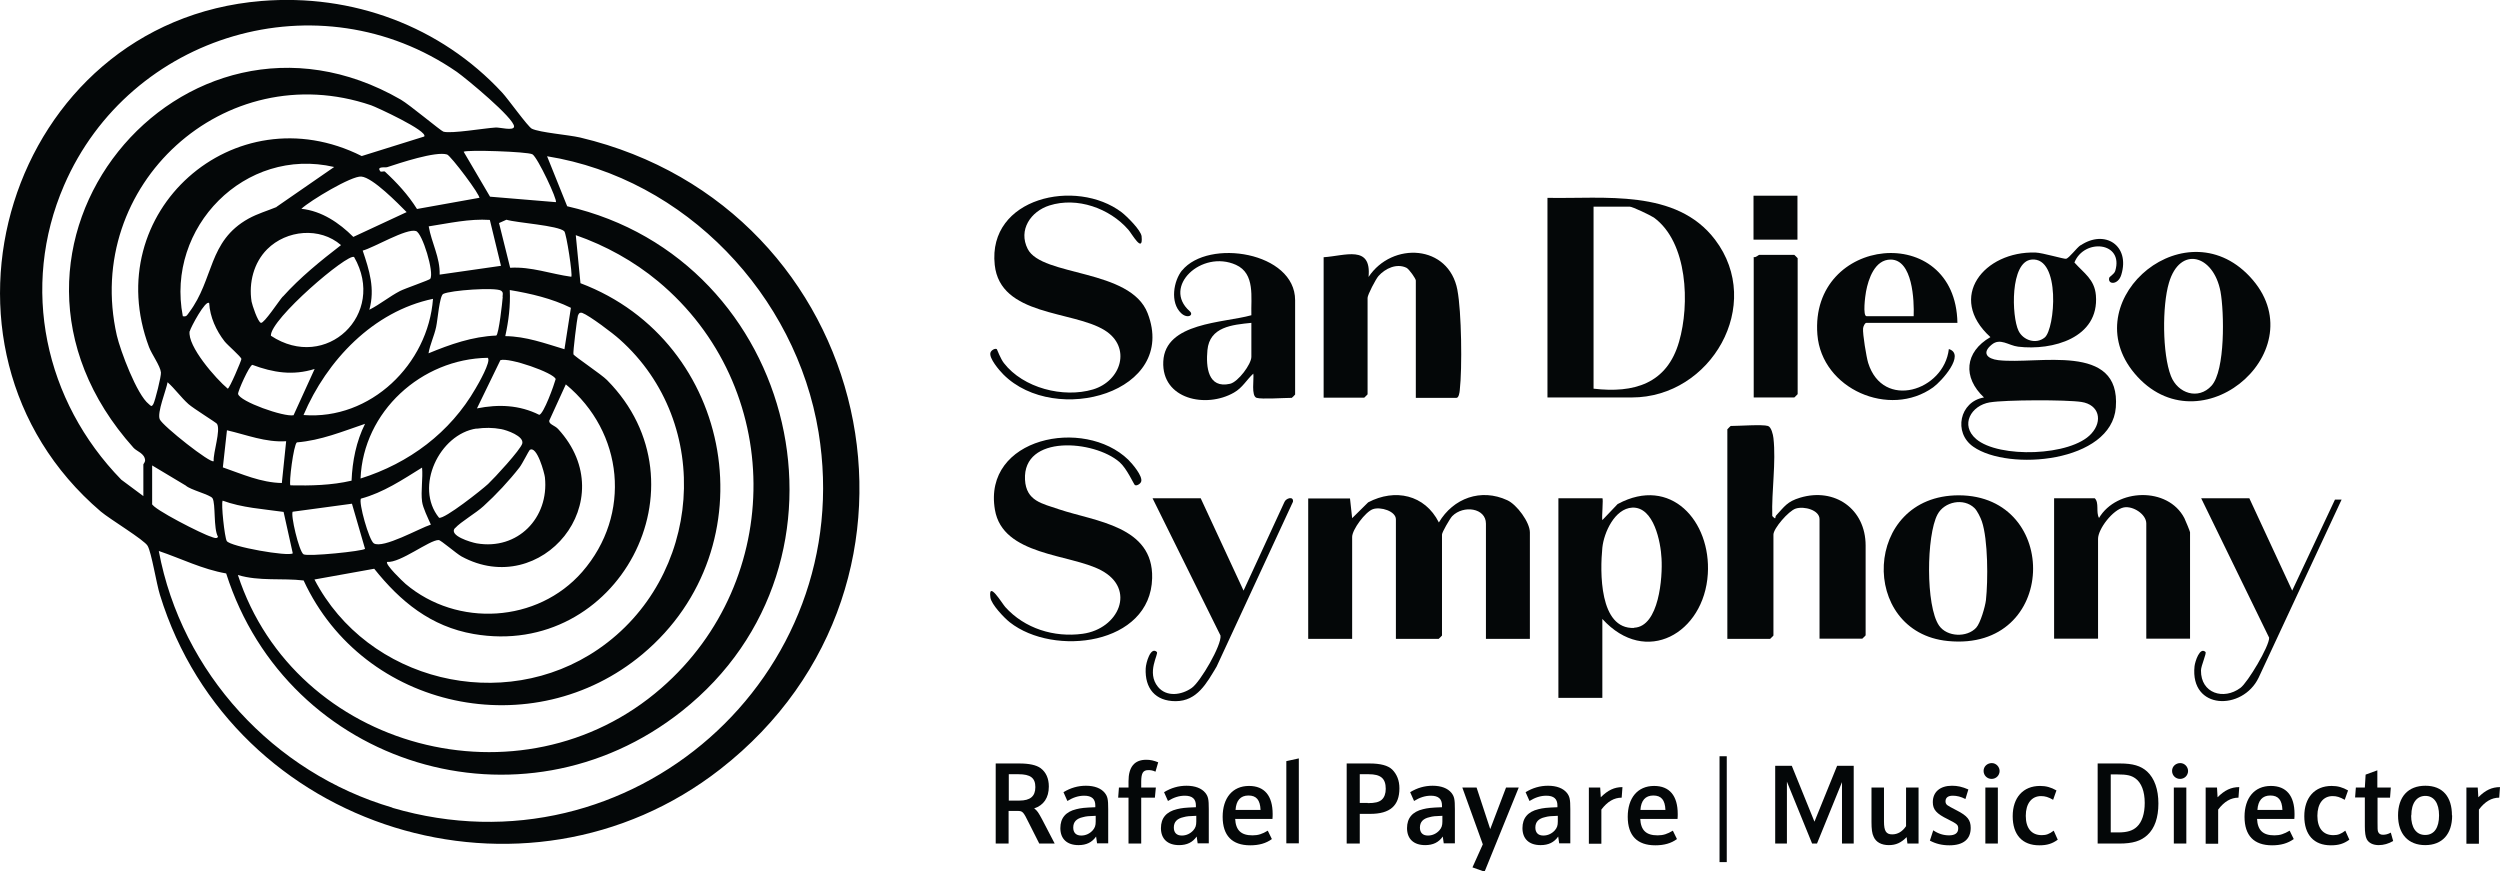 <?xml version="1.0" encoding="UTF-8"?>
<svg id="Layer_1" data-name="Layer 1" xmlns="http://www.w3.org/2000/svg" viewBox="0 0 128 44.62">
  <defs>
    <style>
      .cls-1 {
        fill: #040708;
      }
    </style>
  </defs>
  <path class="cls-1" d="M29.7,7.04c-.61-.14-2.05-.25-2.47-.45-.21-.11-1.22-1.53-1.52-1.85C22.55,1.33,18.03-.33,13.39.05.43,1.11-4.71,17.76,5.16,26.19c.46.39,2.24,1.46,2.4,1.76.2.35.45,1.94.63,2.51,3.71,12.06,18.72,16.7,28.69,8.92,12.28-9.58,7.91-28.76-7.18-32.34h0ZM27.26,7.9c.27.16,1.3,2.36,1.2,2.45l-3.37-.28-1.35-2.3c.14-.11,3.26-.01,3.52.13ZM10.94,23.61c-.13.16-2.61-1.8-2.76-2.14-.15-.34.33-1.49.4-1.9.39.35.68.77,1.07,1.12.26.23,1.41.94,1.46,1.01.2.33-.2,1.47-.17,1.91h0ZM26.1,14.85c1.08.18,2.15.43,3.13.91l-.33,2.12c-1-.3-1.97-.66-3.03-.67.17-.77.27-1.56.23-2.36h0ZM28.45,19.41c-.08.3-.61,1.78-.84,1.83-1.02-.51-2.09-.55-3.19-.33l1.2-2.47c.45-.15,2.75.65,2.83.97h0ZM12.19,20.17c-.02-.13.57-1.45.73-1.49,1.07.4,2.08.56,3.19.21l-1.08,2.37c-.49.1-2.76-.7-2.84-1.09ZM14.65,22.6l-.22,2.13c-1.07-.02-2.04-.46-3.02-.8l.21-1.9c1,.23,1.98.63,3.03.56h0ZM15.54,21.25c1.19-2.8,3.57-5.31,6.63-5.95-.25,3.35-3.2,6.22-6.63,5.95ZM24.98,18.33c.17.17-.49,1.33-.63,1.56-1.3,2.26-3.41,3.83-5.89,4.61.14-3.43,3.12-6.13,6.51-6.18ZM22.04,14.27c-.05.07-1.31.5-1.56.63-.54.28-1.02.68-1.57.96.3-1.08,0-2.02-.34-3.03.55-.14,2.25-1.16,2.73-1,.33.11.94,2.13.73,2.44h0ZM13.87,17.19c-.05-.84,3.95-4.25,4.26-4.03,1.68,2.92-1.43,5.9-4.26,4.03ZM14.48,15.18c-.19.21-.96,1.39-1.12,1.35-.16-.04-.45-.92-.48-1.09-.15-.96.11-1.99.8-2.68.99-.99,2.7-1.15,3.78-.21-1.05.81-2.09,1.65-2.98,2.64h0ZM15.2,22.65c1.23-.1,2.34-.56,3.49-.95-.45.9-.65,1.91-.69,2.91-1.03.24-2.08.26-3.13.24-.09-.09.16-2.08.33-2.2h0ZM14.99,26.2l3.03-.41.67,2.31c-.1.12-2.94.41-3.15.28-.23-.14-.68-2.05-.55-2.19ZM18.48,25.53c1.15-.31,2.13-.97,3.13-1.59.05.55-.07,1.21,0,1.74.04.32.31.86.45,1.18-.57.18-2.45,1.25-2.92.96-.25-.16-.79-2.1-.66-2.29ZM24.39,21.95c.42-.06.85-.06,1.27.02.28.05,1.18.36,1.08.74-.09.32-1.43,1.77-1.75,2.07-.31.29-2.23,1.81-2.51,1.73-1.28-1.57.02-4.29,1.92-4.57h0ZM23.3,27.04c.3-.33,1.07-.77,1.46-1.13.63-.57,1.32-1.31,1.84-1.98.14-.18.48-.86.52-.89.37-.26.76,1.2.78,1.4.22,2.08-1.4,3.74-3.49,3.38-.29-.05-1.47-.4-1.11-.79h0ZM25.74,15.2c-.02.28-.2,1.9-.33,1.98-1.22.05-2.36.45-3.47.91.08-.47.29-.88.39-1.35.08-.36.17-1.58.36-1.69.37-.19,2.67-.35,2.96-.17.13.09.09.18.08.31h0ZM22.51,14.06c.03-.87-.42-1.64-.56-2.47,1.04-.16,2.08-.4,3.13-.33l.57,2.35-3.14.45h0ZM24.53,10.13l-3.18.57c-.45-.72-1.03-1.35-1.65-1.92-.03-.02-.2.03-.22,0-.23-.28.24-.19.34-.22.64-.21,2.49-.83,3.07-.65.19.06,1.75,2.13,1.65,2.23h0ZM20.82,10.86l-2.73,1.27c-.72-.72-1.62-1.33-2.66-1.44.45-.42,2.58-1.7,3.07-1.65.59.05,1.88,1.38,2.32,1.82ZM14.16,10.6c-.49.2-.95.33-1.43.59-2.09,1.16-1.76,3.1-3.05,4.81-.1.13-.12.23-.32.19-.88-4.55,3.19-8.7,7.75-7.64l-2.95,2.04h0ZM9.72,16.95c.03-.16.81-1.63.99-1.43.04.71.36,1.41.79,1.96.15.19.85.79.86.9,0,.08-.61,1.52-.7,1.52-.6-.5-2.08-2.18-1.95-2.95ZM11.39,25.63c1,.37,2.08.43,3.13.58l.47,2.12c-.21.18-3.2-.34-3.38-.63-.11-.18-.3-1.94-.21-2.06h0ZM15.55,29.73c3.07,6.62,11.75,8.45,17.35,3.76,6.54-5.48,4.71-16.01-3.18-18.99l-.24-2.46c1.52.53,2.97,1.33,4.21,2.36,6.47,5.38,6.51,15.31.17,20.83-7.15,6.24-18.75,3.17-21.68-5.79,1.1.33,2.25.15,3.37.28h0ZM29.6,16.15c.02-.09.08-.17.21-.13.36.13,1.58,1.05,1.91,1.35,4.87,4.33,4.22,12.23-1.09,15.87-4.87,3.34-11.82,1.64-14.53-3.57l3.06-.55c1.34,1.68,2.9,2.96,5.09,3.34,7.38,1.28,12.14-7.64,6.83-13-.27-.28-1.68-1.22-1.72-1.32-.03-.1.18-1.81.23-1.99h0ZM29.81,29.28c-2.29,2.62-6.4,2.85-9.04.62-.15-.13-1.06-1-.95-1.13.68.06,2.17-1.13,2.64-1.12.11,0,.9.69,1.17.84,4.08,2.22,8.32-2.84,4.95-6.52-.17-.19-.48-.24-.46-.43l.85-1.86c2.96,2.44,3.39,6.67.84,9.6ZM29.25,14.17c-1.04-.14-2.06-.53-3.13-.46l-.57-2.29.38-.17c.52.16,2.65.29,2.96.59.11.11.44,2.25.36,2.33ZM7.34,23.77v1.63l-1.13-.84c-3.92-4.02-5.19-9.85-2.93-15.07C6.64,1.72,16.36-1.17,23.39,3.68c.47.33,2.95,2.38,2.93,2.8-.01.24-.75.03-.95.05-.55.03-2.28.33-2.67.21-.13-.04-1.73-1.38-2.18-1.64C9.37-1.33-2.35,12.68,6.84,22.93c.16.18.57.28.59.64,0,.1-.09.18-.09.21h0ZM7.62,20.69c-.61-.47-1.46-2.74-1.64-3.52-1.74-7.69,5.53-14.33,13.02-11.78.24.08,2.94,1.32,2.72,1.6l-3.2,1c-6.52-3.28-13.48,2.88-10.89,9.78.14.37.58.97.61,1.3.02.19-.3,1.46-.39,1.62-.1.17-.13.08-.23,0h0ZM7.79,25.8v-1.97l1.72,1.03c.23.22,1.26.47,1.37.65.17.28.04,1.55.28,1.97-.04.13-.25.04-.35,0-.41-.11-3.03-1.44-3.03-1.69h0ZM20.09,41.35c-6.07-1.78-10.8-6.91-11.96-13.14,1.15.39,2.24.94,3.45,1.15,3.15,9.88,15.14,13.54,23.33,7.05,9.66-7.65,5.95-23.14-5.87-25.85l-1.03-2.56c7.08,1.14,12.75,7.11,13.9,14.13,2.04,12.5-9.64,22.81-21.82,19.23h0Z"/>
  <path class="cls-1" d="M51.04,17.88s.2.51.36.71c.99,1.28,3.04,1.8,4.56,1.35,1.46-.44,1.98-2.17.6-3.03-1.64-1.02-5.35-.71-5.63-3.35-.37-3.46,4.18-4.45,6.5-2.69.26.2.99.92,1.02,1.23.09.94-.52-.17-.68-.34-.96-1.1-2.62-1.69-4.04-1.24-.95.3-1.61,1.25-1.11,2.23.73,1.42,5.26,1,6.14,3.29,1.56,4.04-4.72,5.81-7.39,3.13-.21-.21-.74-.83-.66-1.11.03-.12.24-.25.33-.18Z"/>
  <path class="cls-1" d="M89.79,20.35v-7.19c.11.04.24-.11.28-.11h1.8s.17.16.17.17v6.96s-.16.17-.17.17h-2.08Z"/>
  <path class="cls-1" d="M92.03,10.02h-2.25v2.25h2.25v-2.25Z"/>
  <path class="cls-1" d="M87.81,12.27c-1.99-2.62-5.69-2.08-8.58-2.14v10.22h4.32c4.06,0,6.79-4.75,4.26-8.08ZM85.97,17.49c-.62,2.17-2.32,2.65-4.38,2.41v-9.32h1.85c.14,0,1.06.44,1.24.56,1.74,1.27,1.84,4.45,1.29,6.35Z"/>
  <path class="cls-1" d="M106.53,12.55c-.21.14-.59.67-.75.7-.1.02-1.21-.31-1.56-.32-2.63-.08-4.56,2.29-2.31,4.33-1.32.76-1.43,2.06-.33,3.09-1.25.21-1.58,1.8-.55,2.52,1.8,1.27,7.08.81,7.3-2.01.26-3.36-3.99-2.18-6.02-2.42-.57-.07-.85-.37-.34-.79.44-.37.86.04,1.36.1,1.75.21,4.16-.44,3.98-2.63-.07-.82-.61-1.13-1.1-1.68.5-1.25,2.54-1.06,2.09.43-.05.17-.3.29-.31.36-.08.35.46.37.62-.16.46-1.5-.84-2.34-2.08-1.51h0ZM101.89,20.6c.78-.13,3.9-.14,4.68-.02.91.14,1.1.97.51,1.62-1.04,1.16-4.74,1.27-5.9.28-.84-.72-.26-1.72.7-1.88h0ZM104.69,17.28c-.44.36-1.1.15-1.34-.34-.36-.74-.44-3.55.67-3.65,1.5-.14,1.2,3.55.67,3.99Z"/>
  <path class="cls-1" d="M115.02,13.99c-3.44-3.32-8.94,1.66-5.58,5.3,3.43,3.71,9.38-1.62,5.58-5.3ZM113.23,19.75c-.67.74-1.73.4-2.08-.5-.44-1.13-.45-3.6-.1-4.77.56-1.91,2.28-1.45,2.64.45.19,1.04.25,4.04-.46,4.82h0Z"/>
  <path class="cls-1" d="M60.53,13.83c-.45.55-.63,1.66-.06,2.2.32.31.68.11.44-.1-1.42-1.25.61-3.16,2.37-2.37,1,.45.76,1.68.79,2.58-1.42.4-4.42.36-4.51,2.37-.09,1.94,2.2,2.41,3.62,1.59.44-.25.64-.65.99-.97.04.27-.12,1.15.17,1.24.26.08,1.41,0,1.8,0,.01,0,.17-.16.17-.17v-4.83c0-2.47-4.44-3.17-5.79-1.52h0ZM64.07,18.27c0,.37-.67,1.28-1.09,1.38-1.14.26-1.24-.87-1.16-1.72.11-1.2,1.27-1.3,2.25-1.4v1.74Z"/>
  <path class="cls-1" d="M74.62,14.85c-.44-2.34-3.34-2.49-4.55-.67.16-1.66-1.2-1.08-2.3-1.01v7.19h2.08s.17-.16.17-.17v-4.94c0-.16.42-.96.56-1.12.35-.39.93-.66,1.43-.42.14.07.48.56.48.65v6.01h2.08c.12,0,.16-.27.17-.39.13-1.13.09-4.04-.12-5.12Z"/>
  <path class="cls-1" d="M99.78,17.88c-.25,2.13-3.37,3.13-4.13.7-.09-.29-.29-1.5-.26-1.77.01-.1.09-.28.17-.28h4.66c-.09-5.23-7.57-4.46-7.17.6.22,2.79,3.7,4.3,5.93,2.7.43-.31,1.67-1.69.8-1.96h0ZM95.54,14.93c.12-.65.45-1.64,1.26-1.64,1.13,0,1.21,2.1,1.18,2.9h-2.41c-.21,0-.07-1.05-.03-1.26h0Z"/>
  <path class="cls-1" d="M69.12,25.52l.11,1.01.82-.81c1.37-.72,2.9-.4,3.62,1.03.74-1.25,2.16-1.76,3.5-1.14.49.22,1.16,1.13,1.16,1.65v5.45h-2.25v-5.9c0-.8-1.15-.97-1.73-.38-.12.13-.52.82-.52.94v5.17s-.16.17-.17.17h-2.19v-6.12c0-.42-.79-.66-1.18-.52s-1.06,1.05-1.06,1.42v5.22h-2.25v-7.19h2.13Z"/>
  <path class="cls-1" d="M90.52,21.81c.17.05.26.44.28.62.14,1.24-.1,2.73-.06,3.99.23.24.12.05.2-.03.43-.46.56-.71,1.23-.91,1.77-.53,3.35.58,3.35,2.45v4.6s-.16.17-.17.17h-2.19v-6.12c0-.46-.78-.68-1.22-.54-.37.12-1.14,1.02-1.14,1.33v5.17s-.16.17-.17.17h-2.19v-10.73s.16-.17.17-.17c.42,0,1.63-.09,1.91,0Z"/>
  <path class="cls-1" d="M112.14,32.7h-2.25v-5.9c0-.47-.68-.91-1.15-.82-.56.11-1.32,1.1-1.32,1.61v5.11h-2.25v-7.19h2.08c.24.23.05.71.22,1.01.9-1.52,3.53-1.61,4.37.01.05.1.29.68.29.72v5.45Z"/>
  <path class="cls-1" d="M58.11,24.84c-.06-.04-.41-.85-.79-1.18-1.3-1.13-4.96-1.43-4.84.9.06,1.1.88,1.22,1.75,1.52,1.85.62,4.83.85,4.76,3.52-.08,3.42-5.03,4.04-7.29,2.26-.28-.22-.94-.91-.99-1.26-.13-.92.6.3.76.48.99,1.1,2.5,1.57,3.96,1.37,1.85-.25,2.76-2.29.95-3.25-1.6-.85-5.04-.74-5.44-3.1-.63-3.7,4.56-4.76,6.83-2.56.21.21.74.83.66,1.11-.03.12-.24.25-.33.18h0Z"/>
  <path class="cls-1" d="M115.17,25.52l2.19,4.72,2.19-4.66h.34s-4.25,9.12-4.25,9.12c-.82,1.7-3.52,1.66-3.28-.59.03-.25.27-1,.56-.73.07.07-.23.7-.23.95-.01,1.17,1.16,1.53,2.02.89.37-.27,1.49-2.15,1.47-2.57l-3.48-7.14h2.47Z"/>
  <path class="cls-1" d="M61.48,25.52l2.19,4.72,2.09-4.53c.07-.2.48-.33.44-.02l-3.91,8.44c-.5.83-.99,1.77-2.1,1.77-1.04,0-1.58-.66-1.53-1.68.01-.27.25-1.14.57-.84.11.1-.55,1.05.06,1.79.44.53,1.21.42,1.73.05.44-.31,1.54-2.2,1.47-2.68l-3.48-7.03h2.47Z"/>
  <path class="cls-1" d="M82.83,25.8l-.79.83c-.04-.13.06-1.12,0-1.12h-2.25v10.22h2.25v-4.04c2.23,2.45,5.21.73,5.4-2.3.17-2.71-1.9-5.04-4.6-3.59ZM83.67,32.15c-1.8.08-1.75-2.9-1.63-4.11.08-.77.63-2,1.53-2.05,1.11-.05,1.46,1.77,1.5,2.6.06.95-.12,3.5-1.41,3.55Z"/>
  <path class="cls-1" d="M100.29,25.36c-4.92,0-5.13,7.01-.56,7.46,5.64.56,5.8-7.45.56-7.46ZM101.68,30.73c-.04.33-.28,1.17-.5,1.41-.47.51-1.49.48-1.9-.11-.69-1-.65-4.62-.08-5.69.35-.66,1.34-.86,1.89-.33.14.13.32.5.38.68.32.94.32,3.03.21,4.04h0Z"/>
  <path class="cls-1" d="M51.66,43.19h-.68v-4.1h1.21c.51,0,.87.08,1.09.24.28.21.42.53.42.94,0,.57-.26.96-.75,1.12.16.12.21.2.41.57l.64,1.23h-.79l-.53-1.05c-.29-.59-.32-.62-.59-.62h-.45v1.67ZM52.19,40.99c.56,0,.82-.22.82-.69s-.25-.66-.87-.66h-.49v1.35h.53Z"/>
  <path class="cls-1" d="M56.08,41.24c0-.34-.19-.5-.57-.5-.29,0-.57.09-.86.27l-.2-.45c.36-.22.74-.33,1.15-.33.44,0,.77.13.96.36.15.19.18.33.18.84v1.75h-.57l-.05-.35c-.21.3-.5.44-.9.44-.59,0-.93-.32-.93-.87,0-.51.27-.84.82-.97.24-.06.41-.08.97-.1v-.09h0ZM56.09,41.77c-.33.01-.48.02-.65.07-.32.07-.49.24-.49.53,0,.26.14.41.41.41.23,0,.44-.1.59-.27.11-.13.15-.24.15-.45v-.29Z"/>
  <path class="cls-1" d="M58.42,43.19h-.64v-2.35h-.53l.04-.52h.49v-.32c0-.73.3-1.1.91-1.1.22,0,.38.04.61.13l-.14.48c-.15-.07-.24-.08-.37-.08-.27,0-.36.16-.36.6v.29h.75l-.05.52h-.7v2.35h0Z"/>
  <path class="cls-1" d="M61.23,41.24c0-.34-.19-.5-.57-.5-.29,0-.57.09-.86.27l-.2-.45c.36-.22.74-.33,1.15-.33.44,0,.77.13.96.36.15.19.18.33.18.84v1.75h-.57l-.05-.35c-.21.3-.5.44-.9.44-.59,0-.93-.32-.93-.87,0-.51.27-.84.82-.97.24-.06.41-.08.97-.1v-.09h0ZM61.24,41.77c-.33.01-.48.02-.65.07-.32.07-.49.24-.49.53,0,.26.14.41.41.41.23,0,.44-.1.59-.27.11-.13.15-.24.15-.45v-.29Z"/>
  <path class="cls-1" d="M63.24,41.92c.03.59.3.85.89.85.29,0,.5-.07.78-.24l.21.43c-.3.22-.66.32-1.11.32-.93,0-1.41-.5-1.41-1.46s.5-1.58,1.35-1.58c.79,0,1.21.5,1.21,1.44,0,.08,0,.14-.01.25h-1.9,0ZM64.54,41.47c-.02-.51-.21-.74-.62-.74s-.63.26-.66.74h1.28Z"/>
  <path class="cls-1" d="M65.86,38.97l.64-.14v4.35h-.64v-4.22Z"/>
  <path class="cls-1" d="M68.95,39.09h1.17c.56,0,.94.1,1.16.31.24.24.37.56.37.96,0,.89-.48,1.31-1.49,1.31h-.54v1.52h-.67v-4.1ZM70.03,41.12c.37,0,.57-.05.71-.17.14-.12.21-.32.21-.56,0-.54-.26-.75-.88-.75h-.45v1.47h.41Z"/>
  <path class="cls-1" d="M73.83,41.24c0-.34-.19-.5-.57-.5-.29,0-.57.09-.86.27l-.2-.45c.36-.22.74-.33,1.15-.33.44,0,.77.13.96.36.15.19.18.33.18.84v1.75h-.57l-.05-.35c-.21.3-.5.44-.9.44-.59,0-.93-.32-.93-.87,0-.51.27-.84.82-.97.24-.06.41-.08.97-.1v-.09h0ZM73.84,41.77c-.33.01-.48.02-.65.07-.32.07-.49.24-.49.53,0,.26.14.41.41.41.23,0,.44-.1.59-.27.11-.13.15-.24.15-.45v-.29Z"/>
  <path class="cls-1" d="M74.88,40.32h.72l.7,2.13.81-2.13h.65l-1.75,4.31-.62-.22.53-1.18-1.05-2.91h0Z"/>
  <path class="cls-1" d="M79.74,41.24c0-.34-.19-.5-.57-.5-.29,0-.57.09-.86.27l-.2-.45c.36-.22.74-.33,1.15-.33.44,0,.77.13.96.36.15.19.18.33.18.84v1.75h-.57l-.05-.35c-.21.3-.5.44-.9.44-.59,0-.93-.32-.93-.87,0-.51.27-.84.82-.97.24-.06.41-.08.97-.1v-.09h0ZM79.75,41.77c-.33.01-.48.02-.65.07-.32.07-.49.24-.49.53,0,.26.14.41.41.41.23,0,.44-.1.59-.27.11-.13.15-.24.15-.45v-.29Z"/>
  <path class="cls-1" d="M81.34,40.32h.59l.03.5c.36-.36.69-.52,1.11-.52l-.04.54c-.39,0-.73.2-1.04.61v1.75h-.64v-2.87h0Z"/>
  <path class="cls-1" d="M83.98,41.92c.03.59.3.85.89.85.29,0,.5-.07.78-.24l.21.43c-.3.22-.66.32-1.11.32-.93,0-1.41-.5-1.41-1.46s.5-1.58,1.35-1.58c.79,0,1.21.5,1.21,1.44,0,.08,0,.14-.01.25h-1.9,0ZM85.27,41.47c-.02-.51-.21-.74-.62-.74s-.63.26-.66.74h1.28Z"/>
  <path class="cls-1" d="M94.32,40.02l-1.29,3.17h-.25l-1.29-3.17v3.17h-.6v-3.98h.85l1.16,2.86,1.16-2.86h.85v3.98h-.6v-3.17h0Z"/>
  <path class="cls-1" d="M97.63,42.85c-.29.3-.56.42-.92.42-.38,0-.66-.15-.78-.43-.08-.16-.11-.39-.11-.76v-1.76h.64v1.74c0,.49.11.66.42.66.28,0,.52-.14.71-.42v-1.98h.64v2.87h-.57l-.04-.33h0Z"/>
  <path class="cls-1" d="M98.98,42.51c.26.18.53.26.81.26.31,0,.47-.12.47-.35,0-.19-.05-.23-.52-.47-.6-.29-.78-.5-.78-.88,0-.52.37-.84.98-.84.28,0,.52.05.84.19l-.15.49c-.23-.12-.44-.17-.65-.17-.24,0-.37.1-.37.29,0,.08.03.15.1.2.06.04.21.13.47.26.55.28.72.49.72.9,0,.58-.38.89-1.09.89-.38,0-.7-.08-1-.24l.17-.52h0Z"/>
  <path class="cls-1" d="M102.38,39.47c0,.23-.18.41-.41.41s-.41-.18-.41-.41.19-.4.42-.4c.22,0,.4.19.4.41h0ZM101.65,40.32h.64v2.87h-.64v-2.87Z"/>
  <path class="cls-1" d="M105.36,42.99c-.29.21-.55.29-.95.29-.87,0-1.36-.54-1.36-1.49s.53-1.55,1.4-1.55c.31,0,.56.07.84.23l-.17.48c-.24-.14-.41-.19-.62-.19-.48,0-.78.38-.78,1.01s.29.99.82.99c.23,0,.39-.06.61-.23l.21.47h0Z"/>
  <path class="cls-1" d="M107.4,39.09h1.15c.65,0,1.06.12,1.38.41.38.35.58.92.58,1.64s-.19,1.27-.56,1.61c-.33.31-.76.44-1.43.44h-1.12v-4.1h0ZM108.47,42.62c.44,0,.73-.09.94-.29.26-.24.4-.67.4-1.22,0-.59-.17-1.03-.47-1.25-.22-.16-.44-.21-.95-.21h-.32v2.97h.39Z"/>
  <path class="cls-1" d="M112.03,39.47c0,.23-.18.41-.41.41s-.41-.18-.41-.41.19-.4.42-.4c.22,0,.4.19.4.41h0ZM111.3,40.32h.64v2.87h-.64v-2.87Z"/>
  <path class="cls-1" d="M112.92,40.32h.59l.03.5c.36-.36.69-.52,1.11-.52l-.04.54c-.39,0-.73.2-1.04.61v1.75h-.64v-2.87h0Z"/>
  <path class="cls-1" d="M115.56,41.92c.03.59.3.85.89.85.29,0,.49-.07.78-.24l.21.43c-.31.22-.66.32-1.11.32-.93,0-1.41-.5-1.41-1.46s.5-1.58,1.35-1.58c.79,0,1.21.5,1.21,1.44,0,.08,0,.14-.01.25h-1.9,0ZM116.86,41.47c-.02-.51-.21-.74-.62-.74s-.63.26-.66.74h1.28Z"/>
  <path class="cls-1" d="M120.29,42.99c-.29.21-.55.29-.95.29-.87,0-1.36-.54-1.36-1.49s.53-1.55,1.4-1.55c.31,0,.56.07.84.23l-.17.48c-.25-.14-.41-.19-.62-.19-.48,0-.78.38-.78,1.01s.29.99.82.99c.23,0,.39-.06.61-.23l.21.47h0Z"/>
  <path class="cls-1" d="M120.58,40.84l.04-.52h.46l.04-.66.6-.22v.88h.69l-.04.52h-.64v1.26c0,.31,0,.42.03.49.04.1.12.15.25.15s.25-.03.4-.11l.12.43c-.24.14-.49.21-.74.21-.29,0-.51-.11-.61-.3-.07-.13-.1-.35-.1-.67v-1.47h-.5Z"/>
  <path class="cls-1" d="M125.55,41.75c0,.96-.51,1.52-1.38,1.52s-1.39-.57-1.39-1.52.51-1.52,1.4-1.52,1.36.57,1.36,1.52ZM123.45,41.75c0,.63.26,1,.72,1s.71-.37.71-1-.26-1-.7-1-.72.36-.72,1h0Z"/>
  <path class="cls-1" d="M126.27,40.32h.59l.03.5c.36-.36.69-.52,1.11-.52l-.04.54c-.39,0-.73.2-1.04.61v1.75h-.64v-2.87h0Z"/>
  <path class="cls-1" d="M88.41,38.72h-.37v5.42h.37v-5.42Z"/>
</svg>